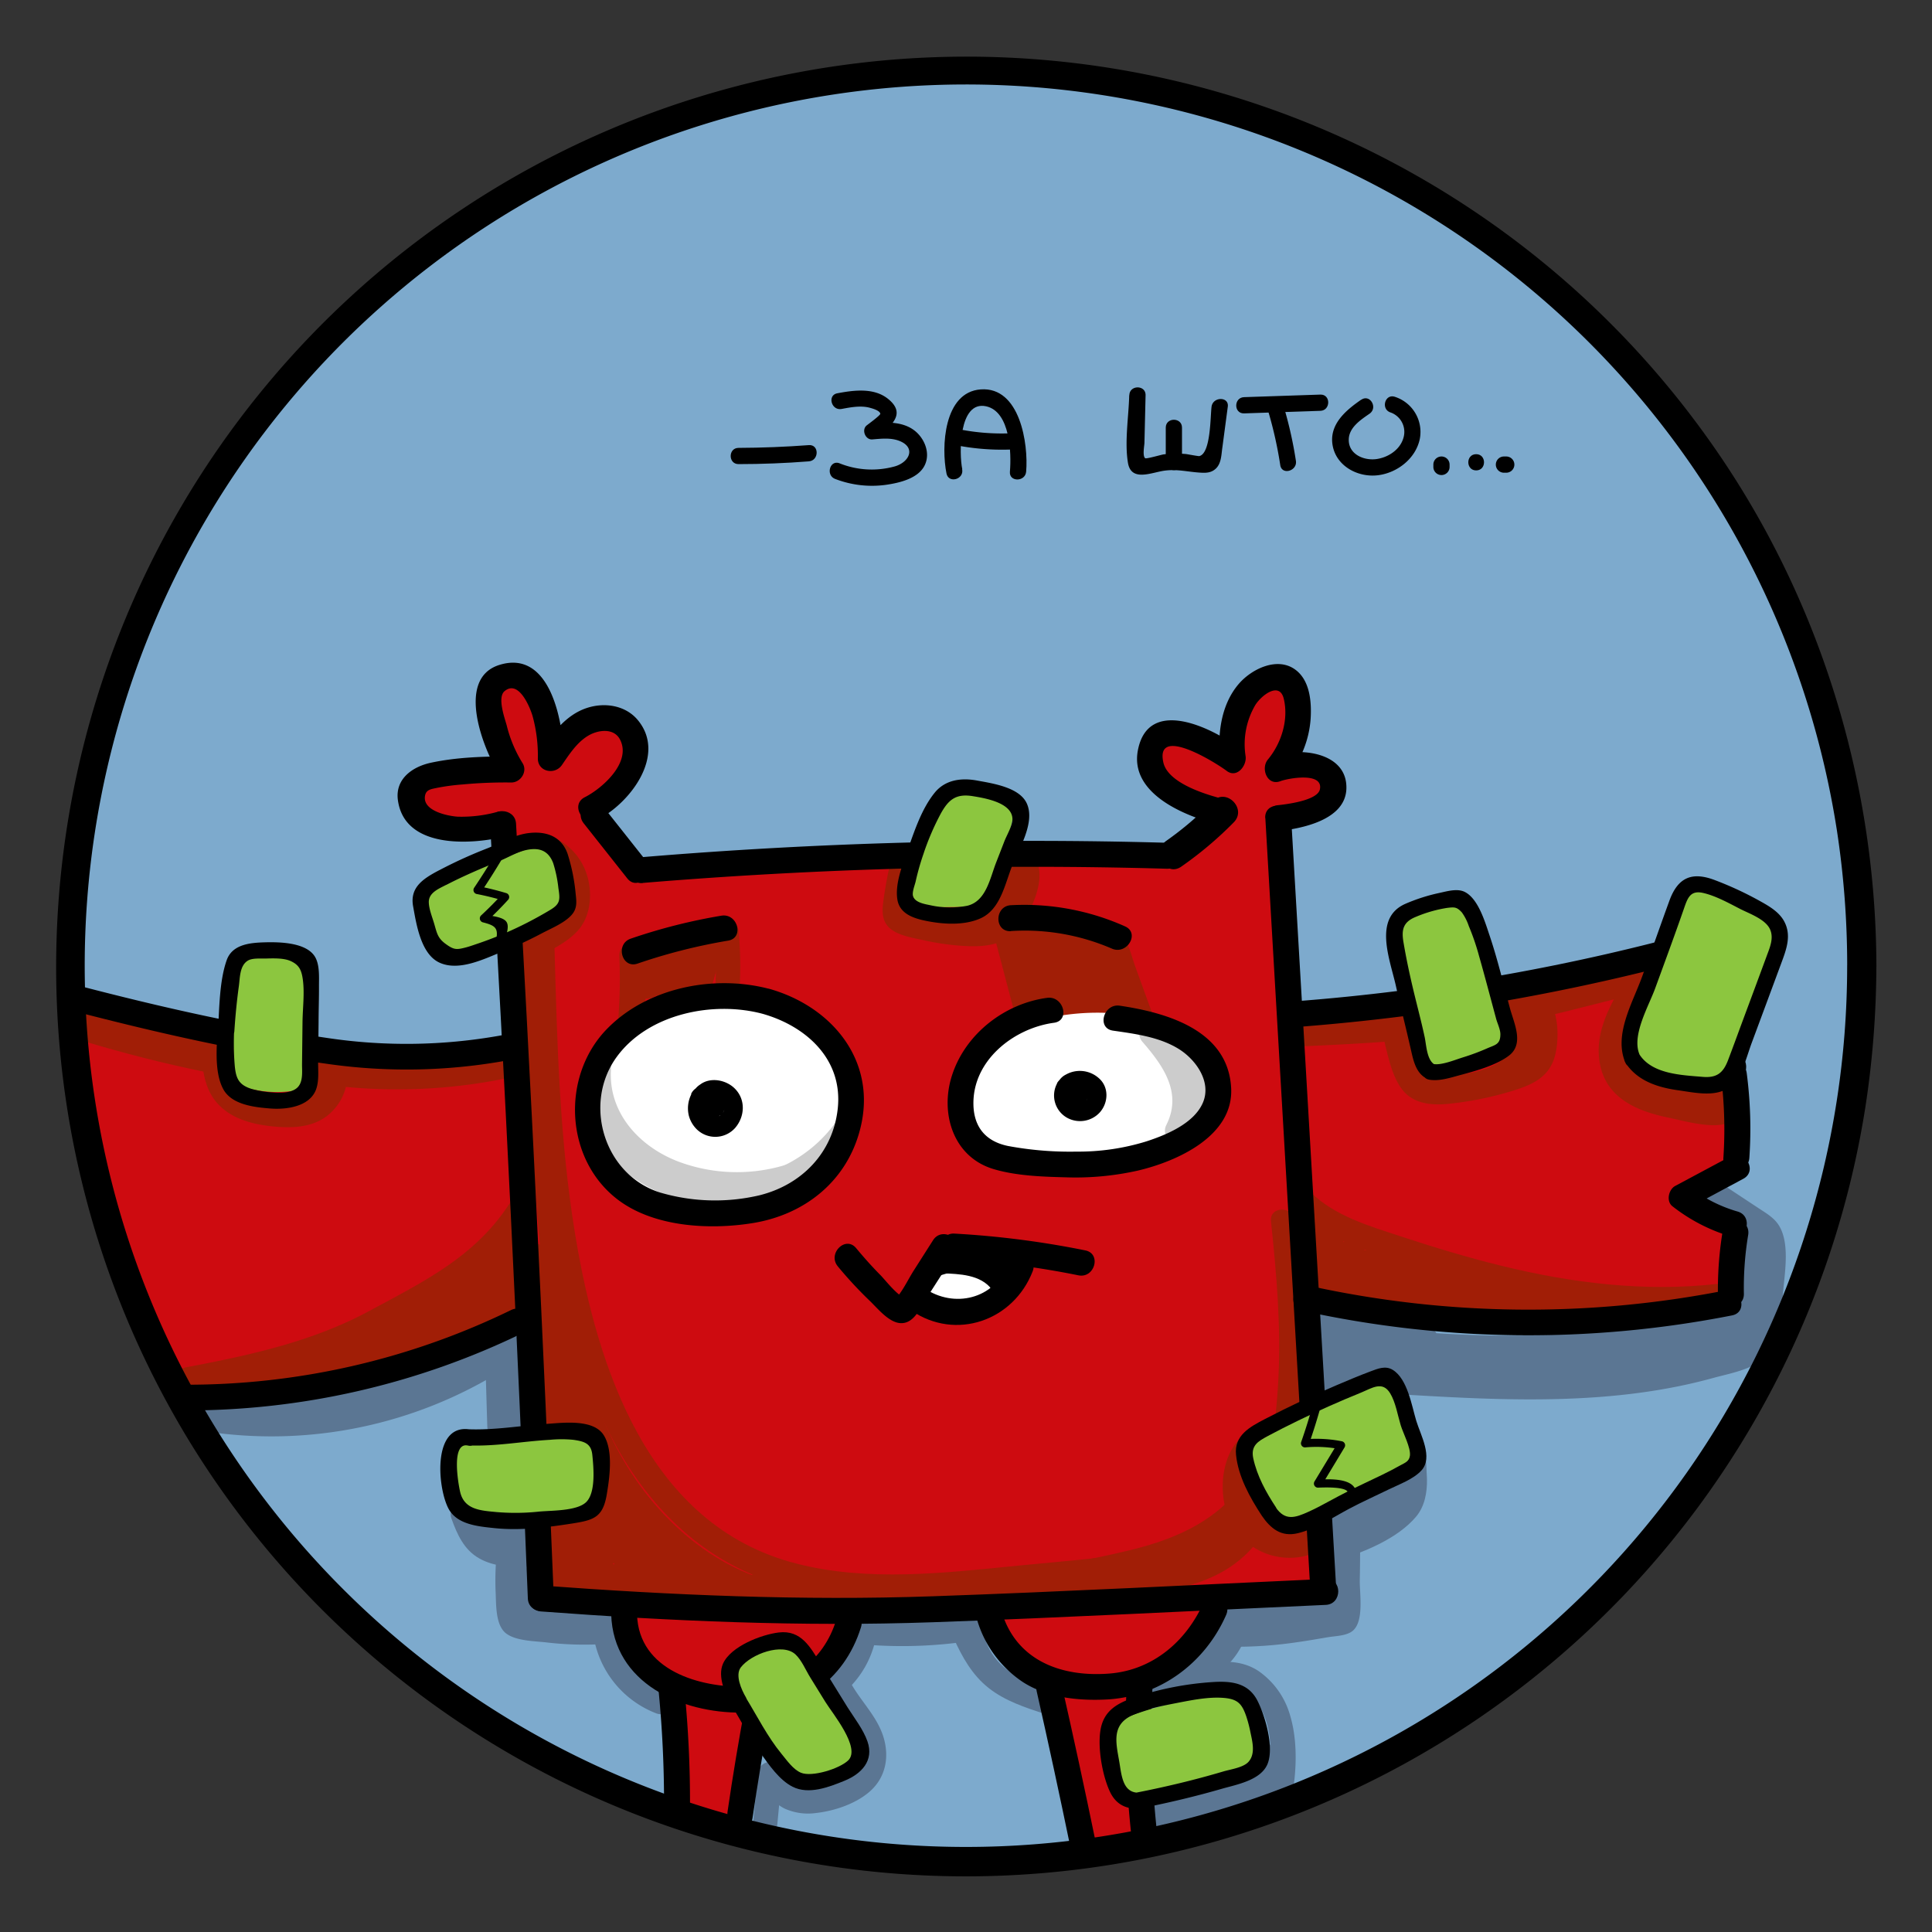 <?xml version="1.0" encoding="UTF-8"?> <svg xmlns="http://www.w3.org/2000/svg" viewBox="0 0 595.28 595.28"><rect x="0" y="0" width="595.28" height="595.28" fill="#333333" stroke="none"/><defs><style>.cls-1{fill:#7daacd;}.cls-2{fill:#ce0b10;}.cls-3{fill:#fff;stroke:#fff;stroke-miterlimit:10;stroke-width:1.22px;}.cls-4{fill:#a11e06;}.cls-5{fill:#ccc;}.cls-6{fill:#5b7693;}.cls-7{fill:#8cc63f;}</style></defs><title>совы н9</title><g id="Слой_3" data-name="Слой 3"><path class="cls-1" d="M275.43,22.68C113.1,36-6.28,196.94,26.64,354.88c28.47,136.63,163.66,236.17,308.67,216S587,417.48,572.7,270.76C557.91,119.42,419.93,10.86,275.43,22.68Z"></path></g><g id="Слой_5" data-name="Слой 5"><path class="cls-2" d="M534.49,359.24q0-15.48,0-31l-19.5-7,16.59-8.15q-2.33-11.36-4.66-22.71c-20.33,5.35-42.8,10.3-67.23,14.26-22.05,3.58-42.8,5.88-62,7.28q-1.6-29-3.2-57.92c8-1.87,13.09-7.19,12.8-11.94a8.11,8.11,0,0,0-4.07-6.4,8.83,8.83,0,0,0-9.32.87c6.72-12.17,7.17-23.17,2.33-27.07a7.89,7.89,0,0,0-6.4-1.45c-6.2,1.33-10.92,11.06-10.48,24.45-4.78-2.31-8.94-4.14-12.23-5.53-4-1.68-5.62-2.27-7.56-1.75-3.39.92-5.86,4.77-6.12,7.57-.54,6,8.66,13.09,23,17.46l-15.72,12.52-164.16,4.37L183.74,249.4c8.24-3.47,13.06-10.72,12.22-17.46,0-.39-1-7.11-6.4-9.61s-13.4.21-18.05,7.57a32.75,32.75,0,0,1-5.82-9.61c-2.36-6.1-1.48-9.55-4.07-11.06-3-1.75-8.68.32-10.77,4.08-.46.81-1.39,2.88.58,10.48a66.3,66.3,0,0,0,5.24,13.68c-6.44-.1-11.8.08-15.72.29-9,.47-11.22,1.11-12.51,2.91-2.33,3.24-.22,8.42.58,10.19a30.65,30.65,0,0,0,7.86,3.78,32.14,32.14,0,0,0,18.62,0q1.94,33.62,3.86,67.24a295.54,295.54,0,0,1-59.81,1.74A296.71,296.71,0,0,1,20.94,307a16.87,16.87,0,0,1,.64,6,13.45,13.45,0,0,1-1.65,5.44,13.45,13.45,0,0,1,4.95,9.41,132.18,132.18,0,0,1-.26,22A18.65,18.65,0,0,1,28.5,360.4a17.91,17.91,0,0,1,3.74,7.77c-.42-2.06.75,2.18.84,2.39.41,1,.89,2,1.34,3a61.82,61.82,0,0,1,3.22,7.93c1.72,5.69,2.93,11.38,4.42,16.42.82,2.76,1.66,5.52,2.7,8.21.42,1.08.87,2.14,1.33,3.2,0,0,1.63,3.61,1.14,2.67,1.83,3.51,6.14,9.23,8.13,14.2a16.68,16.68,0,0,1,1.12,4.57c7,0,14.4-.32,22.11-1a246.29,246.29,0,0,0,83.61-23.14q2.94,43.23,5.89,86.45l22.71,1.53a38.74,38.74,0,0,0,14.84,27.28,331.38,331.38,0,0,1,2.37,37q10.08,1.39,20.13,3c1.79-13,3.94-25.22,6.32-36.7a31.45,31.45,0,0,0,15.5-6.77,32.31,32.31,0,0,0,11.13-20.3l44.32-.87a24.11,24.11,0,0,0,17.9,21.17,262,262,0,0,0,6.11,47.37c.52,2.33,1.07,4.59,1.63,6.82,7.56-3.94,16-5.24,24.51-4.94L349.94,519l14.63-8.95,10.26-16.38,33-3.05q-2.61-44.86-5.24-89.73a297.32,297.32,0,0,0,130.18.44q.74-12.22,1.46-24.45l-15.14-8.15Z"></path><path class="cls-3" d="M261.75,341.09c-5.47-19.44-22.05-32.77-40.17-33.18-17.18-.4-37.85,10.75-39.88,29.1-2.07,18.76,16.44,35,34.35,37.26C235.39,376.73,255.51,363.11,261.75,341.09Z"></path><path class="cls-3" d="M300.17,351.57c-5-6.15-4.45-13.86-4.37-14.85.76-9,7.32-14.66,9.9-16.88,14.87-12.82,38.18-9.48,52.39-2.91,6.17,2.85,15.22,7,16.88,15.43,1.81,9.12-6.31,17.2-8.15,18.92-8.36,7.82-19,7.84-34.93,7.86C316.72,359.15,306.34,359.17,300.17,351.57Z"></path><path class="cls-3" d="M281.25,398.14l9-12.52,23.29,1.75a18.44,18.44,0,0,1-32.31,10.77Z"></path><path d="M288.66,393.36c6.8-2.5,13.52-3.05,17.07,4.46a3.08,3.08,0,0,0,4.81.62c1.4-1.69,3.44-4,3.33-6.38-.13-2.68-3.19-4.66-4.9-6.33-2.83-2.75-7.16,1.58-4.33,4.33a27.37,27.37,0,0,1,3.52,3.54l-.31-2.36a6.37,6.37,0,0,1-1.64,2.87l4.81.61c-4.71-9.93-14.62-10.71-24-7.27-3.67,1.35-2.08,7.27,1.63,5.91Z"></path><path d="M290.4,392.12c3.18-.07,9.32-1.4,11.59,1.3,2.54,3,6.86-1.34,4.33-4.33-3.79-4.5-10.73-3.21-15.92-3.1-3.94.08-3.95,6.21,0,6.13Z"></path><path d="M290.32,392.32c5.28.21,11.8.36,15.31,5,2.35,3.1,7.67.05,5.29-3.1-5.05-6.67-12.72-7.72-20.6-8-3.95-.16-3.94,6,0,6.12Z"></path></g><g id="Слой_8" data-name="Слой 8"><path class="cls-4" d="M25.05,320.57q19.14,5.83,38.76,9.84c6.29,1.29,9-8.35,2.66-9.64q-19.61-4-38.77-9.84c-6.17-1.88-8.8,7.77-2.65,9.64Z"></path><path class="cls-4" d="M62.05,322.6c.18,6.15.69,12.76,5.08,17.52,4.2,4.56,10.38,6.22,16.33,6.88s12.59.61,17.53-3.35a16.35,16.35,0,0,0,5.94-14.87c-.63-4.71-8.14-4.78-7.5,0,1.37,10.25-8.27,11.76-16.2,10.68-3.64-.49-7.64-1.43-10.3-4.14C69.66,332,69.68,327,69.55,322.6c-.14-4.82-7.64-4.84-7.5,0Z"></path><path class="cls-4" d="M102.16,339a22.46,22.46,0,0,0,1-11.23c-.28-2-2.85-3.1-4.62-2.62-2.16.6-2.9,2.6-2.62,4.62a14.66,14.66,0,0,1-1,7.23c-.72,1.9.79,4.11,2.62,4.62a3.84,3.84,0,0,0,4.61-2.62Z"></path><path class="cls-4" d="M99.3,334.05a167.26,167.26,0,0,0,56.45-1.76c4.73-1,2.72-8.19-2-7.23a156.73,156.73,0,0,1-52.47,1.76c-4.72-.65-6.76,6.58-2,7.23Z"></path><path class="cls-4" d="M156.83,371.06c-10.55,16.29-26.73,24.05-43.29,33-17.39,9.35-36.91,13.59-56.22,17.23-4.74.89-2.73,8.12,2,7.23,10.75-2,21.41-4.62,32-7.41,9.91-2.6,18.73-6.64,27.72-11.48,8.8-4.74,18.1-9,26.11-15.07a76.28,76.28,0,0,0,18.19-19.68c2.63-4.06-3.86-7.82-6.48-3.78Z"></path><path class="cls-4" d="M72.07,428.3c20.72-2.33,41.27-4.38,61.33-10.38,4.76-1.42,9.49-3,14.19-4.58,3.34-1.13,8.4-1.95,11-4.67,2.8-3,1.83-7.67,1.53-11.36a147,147,0,0,0-2.28-16.17c-.76-3.86-6.16-3.26-7.24,0-2.94,8.95-12.24,14.91-20,19.37a86.47,86.47,0,0,1-26.44,9.7c-3.38.67-3.38,5.2-.9,6.85,3.62,2.41,9.31.78,13.32.1A129.28,129.28,0,0,0,134,412.65c4.38-1.4,9.36-2.55,13.1-5.35,3.57-2.68,5-6.73,6.12-10.91L146.9,398c1.88,2.26-1.21,3.11-2.61,2.21-4.07-2.61-7.83,3.88-3.78,6.48,9.5,6.1,18.6-5.71,11.7-14-1.84-2.2-5.61-.9-6.27,1.66-.9,3.46-1.76,6.27-5.21,8s-7.75,2.72-11.49,3.87-7.29,2.14-11,2.94c-2.16.46-9.35,2.64-11.25,1.38l-.9,6.85a92.26,92.26,0,0,0,31.1-12.17c8.65-5.41,17.31-12.12,20.61-22.13h-7.24a127.51,127.51,0,0,1,2,14.17c.11,1.31.92,4.93.2,6.05s-4.14,1.71-5.42,2.15c-7.93,2.72-15.91,5.32-24,7.45-16.79,4.41-34.07,5.91-51.27,7.84-4.74.54-4.79,8.05,0,7.5Z"></path><path class="cls-4" d="M168.49,476.74c7.91-1,18.61-1,22.57-9.4,3.87-8.16-.88-18.76-6.15-25-3.11-3.7-8.39,1.63-5.3,5.31s7.48,12.17,4.39,17.1c-2.7,4.32-11.09,4-15.51,4.54-4.72.59-4.78,8.1,0,7.5Z"></path><path class="cls-4" d="M160.64,297.27c5.63-3,12.9-5.64,17.3-10.42,3.93-4.27,4.59-10.84,3.19-16.29C178.27,259.37,166,253.07,155.69,259c-4.19,2.39-.42,8.87,3.79,6.48,7.55-4.29,14.8,2.73,14.82,10.41,0,8.24-11.32,11.65-17.45,15-4.25,2.29-.47,8.77,3.79,6.48Z"></path><path class="cls-4" d="M275,263.08a128.78,128.78,0,0,0-2.88,15c-.32,2.63-.36,5.3,1.52,7.4,2.48,2.76,7.66,3.47,11.05,4.24a76.66,76.66,0,0,0,13.07,1.78c7.52.37,13.81-1,17.83-7.89,3-5.14,7.16-14.43,2.85-19.69a3.75,3.75,0,0,0-3.65-1c-10.4,2.12-6.4,22-19.59,19.46-4.71-.91-6.73,6.32-2,7.23,5.22,1,10.5.05,14.51-3.65a20,20,0,0,0,4.59-6.81c.85-1.91,2.31-8.56,4.47-9l-3.65-1c.13.15-1.79,5.55-2,6.13-.81,2.27-1.89,5.08-3.68,6.81-3.39,3.26-10.17,2-14.37,1.46a66,66,0,0,1-8.23-1.57c-.74-.19-5.18-1-5.48-1.65-.69-1.53.89-6.2,1.21-7.86.48-2.49,1.05-5,1.65-7.44,1.15-4.68-6.08-6.68-7.23-2Z"></path><path class="cls-4" d="M401.88,322.36c18-.82,36.05-1.69,53.81-4.86,18.13-3.23,36-8.3,53.88-12.66,4.69-1.14,2.71-8.38-2-7.23-17.27,4.21-34.51,9-52,12.31-17.7,3.34-35.75,4.12-53.71,4.94-4.8.22-4.83,7.72,0,7.5Z"></path><path class="cls-4" d="M425.53,316.91c1.71,5.86,2.66,13.63,6.37,18.61,3.4,4.55,9,5.12,14.25,4.6A101.87,101.87,0,0,0,466.37,336c5.69-1.78,10.67-4,12.57-10.11,1.48-4.82,1.47-13.27-1.65-17.54-2.55-3.49-7.9-4.39-10.72-.72-3.91,5.11,2.6,12.55-2,17.41s-13.24,6.43-19.69,6c-4.82-.29-4.81,7.21,0,7.5a35,35,0,0,0,23-6.64c2.85-2.12,4.81-4.23,5.46-7.78a25.82,25.82,0,0,0,.18-6.63c0-.4-.69-7.29-1.88-3.37.25,1.5.43,3,.53,4.52a15.16,15.16,0,0,1-.24,4.46c-.9,3.47-3.63,4.33-6.67,5.35A95.85,95.85,0,0,1,450.72,332c-4.84.8-11.52,2.62-13.84-3-1.82-4.43-2.77-9.43-4.11-14s-8.59-2.66-7.24,2Z"></path><path class="cls-4" d="M503.55,296.79c-5.19,9.66-12.79,19.41-10.57,31.08,2,10.52,11.45,14.49,20.91,16.45,5.27,1.1,12.31,3.21,17.69,2,4-.87,6.27-4.68,3.62-8.28-3-4.13-11.15-2.61-15.6-3.52-5.21-1.06-15.05-3.13-17.18-8.81-1.68-4.47-8.93-2.54-7.23,2,2.28,6.06,7.31,8.93,13.11,11.23a55.87,55.87,0,0,0,11,3.15c2.14.37,9.41-.05,10.56,1.25l-1.1-2.65,0,1.21,1.86-3.24c-1.53,1.11-6.8-.1-8.54-.39-2.54-.42-5.07-.93-7.59-1.48-4.56-1-10-2.29-12.7-6.5-6.12-9.58,3.89-21.63,8.23-29.72,2.28-4.26-4.19-8.05-6.47-3.79Z"></path><path class="cls-4" d="M382.27,443.55c-5.31,7.17-4.55,19.71.61,26.76,5.77,7.87,15.75,9.44,24.3,5.5,4.38-2,.57-8.49-3.79-6.48-13.32,6.15-22-12.1-14.65-22,2.88-3.88-3.63-7.62-6.47-3.78Z"></path><path class="cls-4" d="M383,442.41c-7.3,6.07-7.87,19.28-3.51,27.19a20.53,20.53,0,0,0,25.45,8.93c4.46-1.73,2.52-9-2-7.24-6.42,2.48-13.53.85-17-5.48-2.8-5.14-2.37-14.18,2.33-18.1,3.71-3.09-1.62-8.37-5.3-5.3Z"></path><path class="cls-4" d="M398.67,372.82c7.1,6.82,16.09,10.33,25.27,13.46,11.46,3.91,23,7.53,34.78,10.49,23,5.81,46.84,9,70.56,6.31,4.74-.53,4.79-8,0-7.5-22.46,2.53-44.86-.21-66.71-5.58-10.54-2.59-20.92-5.73-31.22-9.13-9.65-3.19-19.88-6.15-27.38-13.36-3.48-3.34-8.79,1.95-5.3,5.31Z"></path><path class="cls-4" d="M403.82,379.05a140.65,140.65,0,0,0-1.9,14.61c-.29,3.72,5.3,5.08,7,1.89l4.91-9.29-7-1.89a61.16,61.16,0,0,1-1.28,8.39c-.65,2.9,2.66,6.27,5.5,4.23a29.71,29.71,0,0,0,8.88-9.75l-6.85-2.89-2,8.39A3.8,3.8,0,0,0,416.6,397a29.08,29.08,0,0,0,7.48-5.45L418.19,387l-2.84,6c-1.55,3.31,1.67,7,5.13,5.14a25.66,25.66,0,0,0,8.27-7.31l-6.48-3.79-3.13,6.84c-1.53,3.34,1.64,7,5.13,5.13a29.15,29.15,0,0,0,8.41-6.64l-5.89-4.54a11.89,11.89,0,0,0-1.15,9.36c.58,2.14,3.53,3.7,5.51,2.24l6-4.43-5.64-3.24.1,3.7c.08,3.08,3.07,4.36,5.64,3.24,2.1-.91,4.13-1.9,6.14-3l-5.51-2.24c.89,5.95,7.94,8.73,12.86,5.58l-5.13-1.35c3.35,4.91,9.88,5,15.29,5.9,7.05,1.19,14.14,2.09,21.25,2.79v-7.5c-12.35,1.08-25.39-1.05-37.69-2.2-13-1.21-26-2.83-38.84-5.29-4.72-.9-6.74,6.32-2,7.23,12.88,2.47,25.89,4.13,38.93,5.38s26.64,3.52,39.6,2.38a3.75,3.75,0,0,0,0-7.5c-5.48-.54-10.94-1.2-16.38-2.05q-3.84-.6-7.66-1.31c-1.37-.25-5.12-.28-6-1.61A3.81,3.81,0,0,0,447,392.6c-1.19.62-1.81.25-1.84-1.09-.38-2.51-3.61-3.27-5.51-2.25s-4.05,2.07-6.14,3l5.64,3.23-.1-3.7c-.07-2.59-3.23-5-5.64-3.24l-6,4.44,5.5,2.24a3.58,3.58,0,0,1,.39-3.59c2-3.6-3-7.86-5.89-4.54a23.69,23.69,0,0,1-6.88,5.47l5.13,5.13,3.13-6.84c2-4.45-3.56-7.61-6.48-3.79a16.8,16.8,0,0,1-5.57,4.62l5.13,5.13,2.84-6c1.74-3.69-2.71-7.72-5.89-4.55a22.35,22.35,0,0,1-6,4.28l5.51,4.23,2-8.38c1-4-4.71-6.7-6.86-2.89a20.74,20.74,0,0,1-6.18,7.05l5.51,4.24a74.27,74.27,0,0,0,1.55-10.38c.3-3.73-5.3-5.08-7-1.89l-4.91,9.28,7,1.9A121.65,121.65,0,0,1,411.06,381c.86-4.72-6.37-6.74-7.24-2Z"></path><path class="cls-4" d="M485,406.5l8.08.51a3.78,3.78,0,0,0,3.75-3.75,3.82,3.82,0,0,0-3.75-3.75L485,399a3.75,3.75,0,0,0,0,7.5Z"></path><path class="cls-4" d="M190.82,294.52a157.28,157.28,0,0,1-.25,18.55c-.34,4.81,7.16,4.79,7.5,0a157.28,157.28,0,0,0,.25-18.55c-.21-4.8-7.72-4.83-7.5,0Z"></path><path class="cls-4" d="M220.09,286.9a117.5,117.5,0,0,1,.29,17.6c-.29,4.82,7.21,4.81,7.5,0a117.5,117.5,0,0,0-.29-17.6c-.43-4.77-7.93-4.82-7.5,0Z"></path><path class="cls-4" d="M215.6,289.69l-3.44,12h7.23c-.76-3.18-1.43-6.38-2-9.6s-5.5-3.71-6.86-.9A37.6,37.6,0,0,0,207,303.3l7.36-1-2.24-7.6a3.79,3.79,0,0,0-6.85-.9,24.87,24.87,0,0,0-3.53,11.12l7.36-1-3.7-9.44a3.8,3.8,0,0,0-7.24,0,29.89,29.89,0,0,0-2,9.43l7-1.89a6.48,6.48,0,0,1-1-3.73,3.87,3.87,0,0,0-2.75-3.61c-6.54-2.21-7.08,7.68-7.86,11.57-.95,4.7,5.8,6.65,7.23,2l.4-1.32c1.42-4.62-5.82-6.6-7.23-2l-.4,1.32,7.23,2c.28-1.4.49-6.52,1.66-7.51l-3.65,1,.63.21-2.76-3.62a17,17,0,0,0,2,7.51c1.82,3.51,6.78,1.59,7-1.89a22.85,22.85,0,0,1,1.75-7.43h-7.24l3.71,9.43a3.77,3.77,0,0,0,7.37-1,16.25,16.25,0,0,1,2.51-7.33l-6.86-.9,2.24,7.61c1.27,4.32,6.87,3,7.37-1A26.12,26.12,0,0,1,217,295l-6.86-.9c.57,3.23,1.23,6.42,2,9.61.88,3.67,6.23,3.46,7.23,0l3.44-12c1.34-4.65-5.89-6.63-7.23-2Z"></path><path class="cls-4" d="M305.75,286.09l6.6,25.07c1.23,4.67,8.47,2.69,7.23-2L313,284.09c-1.22-4.66-8.46-2.68-7.23,2Z"></path><path class="cls-4" d="M319.14,314.58a71.87,71.87,0,0,1,26.64-2.14c4.79.49,4.76-7,0-7.5a77.69,77.69,0,0,0-28.63,2.41c-4.65,1.27-2.68,8.51,2,7.23Z"></path><path class="cls-4" d="M340.47,293.81c.53.28,1.07,3.19,1.36,4l2.05,5.64,3.79,10.48c1.64,4.5,8.89,2.56,7.24-2l-5.26-14.51c-1.24-3.42-2-8.23-5.39-10.1-4.24-2.31-8,4.16-3.79,6.48Z"></path><path class="cls-4" d="M313.53,284.94a42,42,0,0,1-2.23,6l6.48,3.78a12.94,12.94,0,0,1,2.64-3.93l-6.27-3.65a45.71,45.71,0,0,1-1.95,7.72c-1.28,3.72,3.7,6.05,6.27,3.65,2.29-2.14,4.47-4.35,6.56-6.68l-5.89-4.55c-1.61,3.48-6.58,10-3.69,13.82,1.12,1.47,3.35,2.66,5.13,1.34a34.64,34.64,0,0,0,6.86-6.5l-5.31-5.3a36.91,36.91,0,0,0-6.31,11.81c-1.13,3.57,3.72,6.32,6.27,3.64L332.7,295l-5.89-4.55-9.3,13.7c-2.42,3.56,2.94,7.53,5.89,4.54a65.25,65.25,0,0,1,10.85-8.9l-5.13-5.13-3.64,7.41a3.77,3.77,0,0,0,5.89,4.55l8.33-6.83-5.89-4.54c-1.88,3.44-5.91,8.63-2.38,12.34,3,3.17,7.89.57,11.34-.49,1.78-.54,3.39-2.68,2.62-4.61-2.13-5.35-4.67-13-10.4-15.59-3.07-1.36-5.31-.24-8.4-.29-3.67,0-6.08-2.06-9.85-.9-4.6,1.41-2.64,8.65,2,7.23,2-.6,4.45,1,6.44,1.15,1.61.12,3.2-.54,4.77-.42,4.77.38,6.65,6.87,8.22,10.81l2.62-4.61-3.6,1.1c-.33.1-2.66.61-1.81.73l2.24,1.73a50.92,50.92,0,0,0,2.68-4.4c2.13-3.9-2.68-7.17-5.89-4.54l-8.34,6.82,5.89,4.55,3.65-7.41c1.54-3.13-1.76-7.33-5.13-5.13a73.4,73.4,0,0,0-12.37,10.07l5.89,4.54,9.29-13.69c2.41-3.54-3-7.6-5.89-4.55l-10.61,11.12,6.27,3.65a26.45,26.45,0,0,1,4.39-8.5c2.93-3.75-2.31-9.1-5.31-5.3a27.51,27.51,0,0,1-5.34,5.33l5.13,1.34-.44-.59.38,2.89c.59-2.89,2.52-5.87,3.76-8.54,1.67-3.6-2.84-7.95-5.89-4.55-2.1,2.33-4.27,4.55-6.56,6.69l6.27,3.65a45.79,45.79,0,0,0,1.94-7.73c.56-3.46-3.43-6.55-6.26-3.65a19,19,0,0,0-3.82,5.46c-2,4.34,4.44,8.16,6.48,3.78a56.76,56.76,0,0,0,3-7.78c1.37-4.64-5.87-6.62-7.24-2Z"></path><path class="cls-5" d="M179.31,334.9c.26,19.83,18.3,33.8,36.81,36A51.86,51.86,0,0,0,264,349.52c2.79-3.95-3.71-7.7-6.48-3.79-8.67,12.25-23.8,18.84-38.66,17.91-15.35-1-31.8-12.11-32-28.74-.07-4.82-7.57-4.83-7.5,0Z"></path><path class="cls-5" d="M180.8,329.23c-1.17,16,9.95,29,24,35,15,6.38,31.79,5.55,46.59-.88,4.41-1.92.6-8.39-3.79-6.48a51.4,51.4,0,0,1-38.48,1.07c-12.11-4.59-21.85-15.11-20.85-28.67.36-4.82-7.14-4.8-7.5,0Z"></path><path class="cls-5" d="M352,321c6.39,7.35,12.33,15.68,7.39,25.58a3.77,3.77,0,0,0,5.89,4.55c8.94-7.82,12.15-21.55,2.79-30.44-3.5-3.33-8.81,2-5.31,5.3,6.51,6.18,3.07,14.72-2.78,19.84l5.89,4.54c6.61-13.26.26-24.51-8.56-34.68-3.17-3.65-8.46,1.67-5.31,5.31Z"></path><path class="cls-6" d="M152.24,414.29a177.77,177.77,0,0,0,3.27,26.62c1,4.73,8.18,2.73,7.24-2a164.39,164.39,0,0,1-3-24.63c-.22-4.81-7.72-4.83-7.5,0Z"></path><path class="cls-6" d="M150.25,418.59q1.27,9.71,1.93,19.47c.32,4.79,7.82,4.83,7.5,0q-.66-9.76-1.93-19.47c-.62-4.71-8.13-4.78-7.5,0Z"></path><path class="cls-6" d="M149.46,416.66l.68,22.81c.14,4.81,7.64,4.83,7.5,0L157,416.66c-.14-4.81-7.64-4.83-7.5,0Z"></path><path class="cls-6" d="M143.41,471.84a10.31,10.31,0,0,0,7,7.81c4.38,1.58,9,.21,13.19-1.32a3.77,3.77,0,0,0-1-7.37l-11.73-1.17c-4.8-.48-4.77,7,0,7.5l11.73,1.17-1-7.36c-3.06,1.12-10.15,3.92-11-1.26-.76-4.75-8-2.73-7.23,2Z"></path><path class="cls-6" d="M61.9,440.8A134.57,134.57,0,0,0,156.73,421c4-2.62.28-9.12-3.78-6.48a126.79,126.79,0,0,1-89.06,19c-4.72-.77-6.75,6.46-2,7.23Z"></path><path class="cls-6" d="M66.82,439.19a206.71,206.71,0,0,0,93.25-20.65l-5.51-2.24a61.23,61.23,0,0,1,.17,17.83c-.65,4.72,6.57,6.76,7.23,2a73.81,73.81,0,0,0-.16-21.81c-.41-2.59-3.58-3.18-5.51-2.25a198.21,198.21,0,0,1-89.47,19.63c-4.83-.07-4.83,7.43,0,7.5Z"></path><path class="cls-6" d="M139.1,467.9c1.77,4.88,3.86,9.63,8.6,12.29s10.2,2.7,15.41,2.55c4.81-.14,4.83-7.64,0-7.5-3.47.1-7.2.3-10.49-1-3.67-1.45-5-4.86-6.29-8.33-1.63-4.5-8.88-2.56-7.23,2Z"></path><path class="cls-6" d="M153.6,474.15a86.09,86.09,0,0,0-.89,16.36c.19,3.76-.11,10.22,3.22,12.77,3.08,2.36,8.85,2.35,12.56,2.79a99.24,99.24,0,0,0,18.48.43c4.8-.31,4.83-7.81,0-7.5a101.91,101.91,0,0,1-13.87,0c-3.74-.27-10.19-.07-13.39-2.22l1.73,2.25c-2.46-6.77-1.58-15.91-.6-22.91.66-4.72-6.57-6.76-7.24-2Z"></path><path class="cls-6" d="M154.67,482.72c1.1,5.92.88,16.59,7.64,19.32,2.77,1.12,5.36.46,8.19,0a29.77,29.77,0,0,1,15.1,1.58c4.55,1.64,6.51-5.6,2-7.23a35.58,35.58,0,0,0-17.38-1.86c-3.28.47-5.47,1-6.25-2.71s-1.38-7.41-2.07-11.11c-.88-4.74-8.11-2.73-7.23,2Z"></path><path class="cls-6" d="M182.5,499.83a30.76,30.76,0,0,0,19.62,28.05c4.48,1.8,6.42-5.45,2-7.24A23,23,0,0,1,190,499.83c-.1-4.82-7.61-4.84-7.5,0Z"></path><path class="cls-6" d="M233.5,546.39,232,562.11c-.46,4.8,7,4.77,7.5,0L241,546.39c.45-4.81-7.05-4.78-7.5,0Z"></path><path class="cls-6" d="M233.68,551.26c3,1.65,5,4.48,8.09,6a17.58,17.58,0,0,0,9.69,1.35c5.72-.63,12.53-2.92,16.84-6.9,4.67-4.3,5.73-10.52,3.92-16.46-2.3-7.51-8.78-12.57-11.56-19.8-1.71-4.46-9-2.52-7.23,2s4.35,8.12,7.14,12c3,4.2,7.59,11,3.46,15.93-2.88,3.46-8.76,5.18-13.07,5.72-6.33.8-8.6-3.59-13.49-6.32-4.22-2.35-8,4.12-3.79,6.48Z"></path><path class="cls-6" d="M258.25,522.94a30,30,0,0,0,12-20.73c.6-4.77-6.9-4.73-7.5,0a21.56,21.56,0,0,1-8.26,14.25c-3.79,2.88-.06,9.4,3.79,6.48Z"></path><path class="cls-6" d="M266.89,506.75a140.29,140.29,0,0,0,34.31-1.5c4.75-.79,2.74-8-2-7.23a132.48,132.48,0,0,1-32.32,1.23c-4.81-.4-4.79,7.1,0,7.5Z"></path><path class="cls-6" d="M295.23,501.27a26.63,26.63,0,0,0,20.6,23.78c4.7,1,6.71-6.21,2-7.23a19.06,19.06,0,0,1-15.09-16.55c-.45-4.77-8-4.81-7.5,0Z"></path><path class="cls-6" d="M293.8,504.66c2.61,5.82,5.73,11.43,10.82,15.44s11.24,6,17.31,8c4.61,1.47,6.58-5.77,2-7.24-5.13-1.63-10.47-3.26-14.73-6.68s-6.73-8.39-8.92-13.3c-2-4.4-8.44-.59-6.48,3.79Z"></path><path class="cls-6" d="M357.17,524.17c13.61-3.57,27.81-11.8,27.93-27.61,0-3.32-4.08-4.84-6.4-2.65-2.8,2.65-4,6.31-6.41,9.3a64.55,64.55,0,0,1-9.08,8.72c-3.69,3.12,1.64,8.4,5.3,5.3a73.15,73.15,0,0,0,8.88-8.45c2.48-2.94,3.86-7,6.61-9.56l-6.4-2.66c-.09,12.26-12.26,17.71-22.43,20.38-4.66,1.23-2.68,8.46,2,7.23Z"></path><path class="cls-6" d="M367.09,520c6.63-.17,13.45-2.31,18.72,3,5,5,5.8,12.37,5.7,19.13-.05,3,.65,6.72-2,8.3s-6.88,2-9.75,2.8c-6.37,1.82-15.48,5.93-22.18,4.42l2.24,1.72c1,1.85,3.27.72,5.37.45s4.32-.61,6.47-1a81.19,81.19,0,0,0,14.17-4c6.38-2.51,12.22-7.21,10.16-14.79-1.26-4.65-8.5-2.67-7.23,2C390.57,548.42,371,551.3,367,552c-4.67.75-12.72.36-14.42,6.24-4,13.91,28.15,2.49,32.78,1.16,5.58-1.6,12.24-2.16,13.2-8.93,1-7,1-15.09-1.06-21.93a24.9,24.9,0,0,0-9.82-13.73c-6.48-4.2-13.34-2.5-20.56-2.31-4.82.13-4.84,7.63,0,7.5Z"></path><path class="cls-6" d="M380,502.55a61.88,61.88,0,0,0,19,1c4.38-.41,12.16-.18,15.77-2.85s2.19-8.9,2-12.71c-.27-7.16-.79-14.3-1.51-21.42-.48-4.76-8-4.81-7.5,0,.52,5.18.95,10.37,1.24,15.57q.17,2.91.27,5.85c.07,1.84,1,6.15.21,7.8,1.42-1.5,1.07-1.83-1.05-1-1.26.2-2.52.4-3.79.58-2.2.32-4.41.6-6.63.78a54.49,54.49,0,0,1-16-.79c-4.71-1-6.72,6.22-2,7.23Z"></path><path class="cls-6" d="M386.61,500.77a163.14,163.14,0,0,0,22-3.14c4.72-1,2.73-8.24-2-7.23a148.5,148.5,0,0,1-20,2.87c-4.79.35-4.83,7.85,0,7.5Z"></path><path class="cls-6" d="M379.51,507.39A128.55,128.55,0,0,0,399.59,506c3.17-.44,6.33-1,9.48-1.53,2.36-.41,5.81-.39,7.74-2,3.56-3,2.08-11.51,2.16-15.61.15-7.08.13-14.15,0-21.22-.08-4.83-7.58-4.84-7.5,0q.15,8.19.07,16.4c-.06,5,.86,11.67-.63,16.49l2.62-2.62c-4.75,1.85-10.89,2.16-15.94,2.86a117.77,117.77,0,0,1-18.09,1.14c-4.83-.08-4.83,7.42,0,7.5Z"></path><path class="cls-6" d="M411.81,474.06c9.27-.34,20.35-3.32,25.27-12,5.22-9.18,1-19.58-3.06-28.26-2-4.37-8.51-.57-6.48,3.79,2.83,6.05,6.55,13.78,3.19,20.37s-12.32,8.33-18.92,8.57c-4.81.18-4.83,7.68,0,7.5Z"></path><path class="cls-6" d="M418,470.6a40.14,40.14,0,0,0,15.9-9.5c3.47-3.37-1.84-8.67-5.31-5.3A31.77,31.77,0,0,1,416,463.37c-4.58,1.46-2.62,8.71,2,7.23Z"></path><path class="cls-6" d="M412.79,480.6c8-2.62,17.9-6.62,23.51-13.27,5.27-6.24,3.38-17.07,1-24.09-1.55-4.54-8.8-2.59-7.23,2,1.87,5.48,4,14.36-1,18.68s-11.93,7.38-18.27,9.45c-4.57,1.49-2.62,8.73,2,7.23Z"></path><path class="cls-6" d="M404.49,405.27l1.94,24.24c.38,4.78,7.88,4.82,7.5,0L412,405.27c-.38-4.78-7.88-4.82-7.5,0Z"></path><path class="cls-6" d="M409.68,407.65l1.47,18.53c.38,4.78,7.88,4.82,7.5,0l-1.47-18.53c-.38-4.78-7.88-4.82-7.5,0Z"></path><path class="cls-6" d="M408.57,411.69c8.62,3.86,17.71,5.21,27,6q16.2,1.44,32.48,1.26a338,338,0,0,0,62.72-6.68c4.73-.95,2.73-8.18-2-7.23A327.49,327.49,0,0,1,470,411.46q-14.34.24-28.67-.77c-9.78-.7-19.9-1.42-29-5.48-4.37-1.95-8.19,4.51-3.79,6.48Z"></path><path class="cls-6" d="M411.05,415.45a219.4,219.4,0,0,0,122.36-1.79A3.74,3.74,0,0,0,536,411c2.35-13.34,10.9-41.68-9.71-45.48-4.71-.87-6.74,6.36-2,7.24,7.33,1.35,8.55,9.13,8,15.42-.62,7-2.3,13.95-3.52,20.83l2.62-2.62A211.91,211.91,0,0,1,413,408.22c-4.66-1.28-6.65,5.95-2,7.23Z"></path><path class="cls-6" d="M526,372.13c3.05,1.84,6.4,3.51,9.27,5.61,3.92,2.88,3.11,6.59,2.8,11.09a102.87,102.87,0,0,1-1.41,11.35c-.32,1.75-.41,4-1.18,5.63-.95,2-2,1.93-4.21,2.32q-23.25,4.13-46.71,6.73c-4.75.53-4.8,8,0,7.5q15.64-1.75,31.23-4.11,7.78-1.19,15.54-2.54c3.84-.68,8.35-.81,10.37-4.71s2.34-9.29,3-13.55a113.17,113.17,0,0,0,1.17-14.36c0-4.07-.36-7.27-3.74-9.89-3.74-2.9-8.25-5.1-12.29-7.55s-7.91,4-3.79,6.48Z"></path><path class="cls-6" d="M416.42,410.15l-4.24-3.43L408.53,413c10.16,1.45,20.56,3.72,30.85,3.49,4.82-.1,4.84-7.6,0-7.5-9.63.21-19.35-1.86-28.85-3.22-3.2-.45-6.95,3.6-3.65,6.27l4.23,3.44c3.72,3,9.06-2.26,5.31-5.31Z"></path><path class="cls-6" d="M410.39,411.21l17.6.39c4.83.1,4.83-7.4,0-7.5l-17.6-.39c-4.83-.11-4.82,7.39,0,7.5Z"></path><path class="cls-6" d="M413.27,418c4,2.62,8.38,3.35,13,4,6.1.81,12.21,1.59,18.31,2.39,4.78.62,4.73-6.88,0-7.5l-14.65-1.92c-4.48-.58-9-.86-12.88-3.41-4.05-2.67-7.81,3.83-3.79,6.47Z"></path><path class="cls-6" d="M412.85,419.58c-1.61,3.81.95,7.24,5.16,6.45,3.81-.71,7.6-1.84,11.37-2.76,4.68-1.15,2.7-8.38-2-7.23-3.85.94-7.73,2.12-11.64,2.81h2l-.53-.1,2.24,1.72-.3-.44v3.78l.19-.44c.8-1.88.55-4-1.34-5.13-1.57-.94-4.35-.52-5.14,1.34Z"></path><path class="cls-6" d="M428.69,422.6a10.48,10.48,0,0,1,2.38,4.45,3.87,3.87,0,0,0,3.62,2.76c31,1.84,62.89,3.13,93.15-5.23,5.44-1.5,13.64-2.83,17.24-7.69,3.72-5,3.83-13.45,4.38-19.46s2.07-15.13-1.71-20.38c-1.5-2.08-3.84-3.42-5.94-4.81-3.67-2.43-7.35-4.84-11-7.27-4-2.66-7.8,3.83-3.78,6.48l8.66,5.71c2.6,1.72,5.78,3,6.58,6.22,1.5,6-.13,14.49-1.08,20.45-.37,2.29-.47,6.26-1.85,8.23-1.72,2.46-6.44,3.19-9.12,4a155.34,155.34,0,0,1-18.42,4.45c-25.39,4.58-51.47,3.3-77.08,1.78l3.61,2.75A18.77,18.77,0,0,0,434,417.3c-3.21-3.61-8.5,1.71-5.3,5.3Z"></path><path class="cls-6" d="M439.39,427.15a590.36,590.36,0,0,0,93.3-7.68c4.75-.77,2.73-8-2-7.23a578,578,0,0,1-91.3,7.41c-4.83,0-4.84,7.51,0,7.5Z"></path><path class="cls-4" d="M160.42,293.86l3.6,57.49c1.12,17.91,2.07,35.88,5.08,53.6,5.19,30.54,18.1,62,44.91,79.66,14.23,9.35,31.13,13.63,48,11.25,4.76-.67,2.74-7.9-2-7.23-30.18,4.25-56.46-16.83-69.84-42.16-15.08-28.54-16.6-61.6-18.57-93.14l-3.72-59.47c-.3-4.79-7.8-4.83-7.5,0Z"></path><path class="cls-4" d="M232.21,492.25c17.18,4.6,35.17,3.08,52.73,2.46,18.93-.68,37.86-1.44,56.75-2.76,14.57-1,30.62-2.24,41.87-12.71,11-10.26,14.61-26.77,16.55-41.07,2.78-20.58,1.13-41.33-1-61.89-.5-4.75-8-4.8-7.5,0,1.7,16.22,3.14,32.55,2.26,48.87-.79,14.66-2.86,32-11.63,44.32-9,12.58-25.39,13.91-39.53,14.91-17.56,1.25-35.16,2-52.76,2.65-18.4.67-37.71,2.81-55.72-2-4.67-1.25-6.66,6-2,7.23Z"></path><path class="cls-4" d="M162.16,387l2.05,54.75c.15,4.11,6.29,5.23,7.36,1a90.68,90.68,0,0,0,2.73-26.91l-7.36,1a215.31,215.31,0,0,0,6.49,26.6c1.44,4.59,8.44,2.71,7.24-2a17.33,17.33,0,0,1-.39-7.51h-7.23A201.68,201.68,0,0,0,194.91,475a3.76,3.76,0,0,0,6.48-3.79,98.21,98.21,0,0,0-9.8-16.09c-2.83-3.77-9.23-.29-6.48,3.78l17.14,25.41,5.89-4.54-20.19-19c-2.91-2.73-6.84.07-6.27,3.65a38.16,38.16,0,0,0,8.72,18.7l5.31-5.3-10.27-11.22c-2.14-2.33-6.6-.57-6.41,2.65a41.6,41.6,0,0,0,2.53,12.28l7.24-2a13.76,13.76,0,0,0-5.85-7.24c-1.87-1.17-5.14-.15-5.51,2.24l-.71,4.6,6.27-1.66-4.46-5.32c-2.34-2.78-6.06-.2-6.4,2.66a28.31,28.31,0,0,0,.3,8.32l6.86-2.89a19,19,0,0,0-4.47-5.68c-2.39-2.1-6.38-.74-6.4,2.65a80.46,80.46,0,0,1-.15,9.19l1.1-2.65-.4.51,3.65-1-.4-.07,2.24,1.72-.21-.36v3.79l.19-.26-5.13,1.34c5.87,3.23,11.79,1.24,18,.32a86.83,86.83,0,0,1,25.5.13c3.85.58,7-4.71,2.89-6.85a41,41,0,0,0-21.32-4.78c-3.41.17-5.5,5.3-1.89,7a258.48,258.48,0,0,0,26.39,10.66l1-7.36-35.68-2.12c-4.82-.29-4.81,7.21,0,7.5L219.89,496c4.41.26,4.82-6.06,1-7.37a240.68,240.68,0,0,1-24.6-9.91l-1.89,7a33.43,33.43,0,0,1,17.53,3.75l2.89-6.85a97.44,97.44,0,0,0-21.17-1.06,98.57,98.57,0,0,0-10.13,1.22c-3.39.58-7.18,1.92-10.4.15A3.87,3.87,0,0,0,168,484.3l-.18.26a3.71,3.71,0,0,0,0,3.79,4.11,4.11,0,0,0,2.84,2.15,3.74,3.74,0,0,0,3.65-1c2.62-3.32,1.62-8.34,1.65-12.35l-6.4,2.65a13.71,13.71,0,0,1,3.29,4.16c2.12,4,7.52,1.05,6.86-2.89a20.61,20.61,0,0,1,0-6.32l-6.4,2.65,4.46,5.32c1.71,2,5.84,1.05,6.26-1.66l.71-4.59-5.5,2.24a4.58,4.58,0,0,1,2.39,2.76c1.72,4.44,8.94,2.55,7.24-2a34.5,34.5,0,0,1-2.27-10.28l-6.4,2.65L190.4,483.1c3.3,3.61,8.35-1.65,5.31-5.3a31,31,0,0,1-6.79-15.39l-6.27,3.64,20.19,19c3,2.8,8.36-.88,5.89-4.54l-17.14-25.41-6.48,3.78a96.94,96.94,0,0,1,9.8,16.1l6.48-3.79a193.45,193.45,0,0,1-21.11-39.3c-1.19-3-6.53-4.06-7.23,0a26.72,26.72,0,0,0,.38,11.5l7.24-2a215.06,215.06,0,0,1-6.5-26.61c-.74-4.15-7.57-3.2-7.37,1a84,84,0,0,1-2.46,24.92l7.37,1L169.66,387c-.18-4.81-7.68-4.84-7.5,0Z"></path><path class="cls-4" d="M192.91,484.58c6.79,3.6,14.08,4.63,21.51,6.13,3.65.74,7,2,10.54,3,2.59.73,5.24.61,7-1.64,2.93-3.76-2.34-9.11-5.3-5.3.43-.56-12.88-3.83-14.18-4.07-5.45-1-10.84-2-15.78-4.64-4.26-2.26-8.05,4.22-3.78,6.48Z"></path><path class="cls-4" d="M163.36,292.26c.75,27.56,1.58,55.16,5.46,82.49,3.34,23.51,8.73,47.34,19.83,68.52,10.1,19.28,25.39,35.28,46,43,22.54,8.45,47.5,6.68,71,4.42,14.62-1.41,29.28-2.68,43.86-4.39,13.55-1.59,27-4.24,38.7-11.68,4.06-2.59.3-9.08-3.78-6.47-10.27,6.55-22.12,9.09-34.07,10.54-12.19,1.49-24.45,2.5-36.67,3.71-22.58,2.23-46.19,5.09-68.48-.68C199.79,470,184,421.57,177.2,380.24c-4.78-29.05-5.54-58.6-6.34-88-.13-4.81-7.63-4.83-7.5,0Z"></path><path class="cls-4" d="M306.81,491.34c14.75-.39,30-3.16,44.28-6.75,12.65-3.16,24.88-8.34,33.9-18,3.29-3.53-2-8.85-5.3-5.3-8.55,9.18-20.13,13.62-32.1,16.48-13.24,3.16-27.16,5.75-40.78,6.11-4.81.13-4.83,7.63,0,7.5Z"></path></g><g id="Слой_4" data-name="Слой 4"><path d="M569.14,297.64a271.52,271.52,0,0,1-542.22,21A271.55,271.55,0,0,1,566,256a275.52,275.52,0,0,1,3.15,41.68c0,5.79,9,5.8,9,0-.15-58-18.12-115.26-51.87-162.51A280.53,280.53,0,0,0,57.45,442.6,280.54,280.54,0,0,0,574.77,341a290.7,290.7,0,0,0,3.37-43.4C578.15,291.85,569.15,291.84,569.14,297.64Z"></path><path d="M151,253.77q6.84,119.32,11.64,238.76c.21,5.1,8.17,5.13,8,0Q165.82,373.1,159,253.77c-.3-5.1-8.26-5.13-8,0Z"></path><path d="M389.87,252.06l13.89,238.29c.29,5.09,8.26,5.13,8,0L397.83,252.06c-.3-5.1-8.26-5.13-8,0Z"></path><path d="M179.84,253.67l13.45,17c3.18,4,8.77-1.65,5.63-5.63l-13.45-17c-3.18-4-8.78,1.65-5.63,5.63Z"></path><path d="M198,272.05a1451.23,1451.23,0,0,1,161.53-4.38c5.13.14,5.12-7.82,0-8A1451.23,1451.23,0,0,0,198,264.09c-5.07.42-5.12,8.39,0,8Z"></path><path d="M364,267a114.18,114.18,0,0,0,16.14-13.62c4.15-4.23-2.34-10.73-6.49-6.5a101.93,101.93,0,0,1-14.29,12.19c-4.8,3.37-.22,11.33,4.64,7.93Z"></path><path d="M153.33,250.13a41.45,41.45,0,0,1-12.33,1.5c-3.2-.22-10.6-1.78-10.08-6.19.26-2.22,1.91-2.29,4-2.74a67.2,67.2,0,0,1,7.63-1,141.73,141.73,0,0,1,15-.6c2.92,0,5.09-3.44,3.44-6a39.91,39.91,0,0,1-4.85-11.54c-.59-2.19-3-8.68-.67-10.61,4.4-3.67,7.9,5.16,8.63,7.69a46.16,46.16,0,0,1,1.62,13.07c0,4.15,5.27,5.15,7.42,2,2.29-3.33,4.73-7.15,8.37-9.19,3-1.67,7.71-2.24,9.55,1.39,3.6,7.06-5.63,15.09-10.88,17.73-4.57,2.31-.55,9.18,4,6.88,9.84-5,21.22-19.71,12.45-30.52-3.78-4.67-10.26-5.68-15.78-3.87-6.62,2.16-10.84,8.08-14.6,13.56l7.42,2c0-10.55-3.89-33.83-19.85-28.8-13.69,4.32-4.7,26.52.27,34.21l3.44-6c-8.16-.07-16.74.19-24.75,1.91-5.71,1.22-11.08,5-10.18,11.54,2.06,15,22.36,13.76,32.87,11.23,5-1.19,2.87-8.87-2.12-7.67Z"></path><path d="M377.34,246.29c-5.35-1.33-17.48-4.87-18.9-11.4-2.57-11.71,16.54.35,19.5,2.62,3.14,2.4,6.26-1.57,5.85-4.5a23.85,23.85,0,0,1,3-15.79c1.88-3,7.47-7.35,8.77-1.89,1.53,6.47-.76,13.71-4.91,18.7-2.26,2.72-.23,8.22,3.87,6.66,2.36-.9,13.27-2.9,12.16,2.52-.71,3.47-10.44,4.61-12.84,4.87-5,.54-5.1,8.51,0,8,7.24-.79,20.63-3.38,21-13,.42-11.44-14.66-13-22.42-10.06l3.88,6.65a31.11,31.11,0,0,0,7.53-18.24c.31-5.1-.18-11.64-4.59-15-5.58-4.26-13.61-.33-17.59,4.33-5.62,6.57-6.69,16.18-5.53,24.39l5.85-4.5c-8.19-6.28-28.2-16.26-31.38.58-2.51,13.32,14.47,20.22,24.65,22.76,5,1.24,7.09-6.44,2.11-7.68Z"></path><path d="M237.17,304.73c-17-4.54-37.69-.52-50.2,12.35-14.08,14.48-13,40,3.31,52.49,11.07,8.47,28.14,9.45,41.54,7.3C247.88,374.31,260.88,364,265,348c5.44-20.9-8.48-37.78-27.87-43.3-4.94-1.4-7,6.28-2.12,7.68,13.45,3.83,24.77,14.06,23.11,29.23-1.48,13.58-11.1,23.46-24.16,26.69a59.93,59.93,0,0,1-30.49-.84c-17.3-5.34-24.06-27.4-13.37-41.92,9.77-13.25,29.7-17.23,44.91-13.16C240,313.74,242.12,306.06,237.17,304.73Z"></path><path d="M322.64,307.45c-13,1.75-24.93,10.91-29.17,23.46-4,11.69,0,25.54,12.69,29.31,6.94,2.07,15,2.35,22.15,2.53a87.62,87.62,0,0,0,22.37-2.09c12-2.85,29.4-10.6,28.66-25.37-.9-17.86-19.77-23.26-34.32-25.42-5-.74-7.17,6.93-2.12,7.68,6.87,1,14.35,1.94,20.35,5.69,5.28,3.31,10.13,10.17,7.36,16.56s-11.29,9.89-17.36,11.87a70.91,70.91,0,0,1-21.61,3.16,104,104,0,0,1-21.07-1.74c-6.79-1.4-10.48-5.74-10.64-12.69-.32-13.6,12.35-23.59,24.83-25.27,5.06-.68,2.9-8.36-2.12-7.68Z"></path><path d="M258.11,390.15a126,126,0,0,0,9.94,10.72c2.39,2.29,5.79,6.6,9.4,6.81,4.1.22,6-4.51,7.85-7.42l9.06-14.13c2.78-4.33-4.11-8.33-6.87-4l-6,9.42c-1.89,3-3.71,7-6.28,9.42l3.87-1c-2.28-.33-6.33-5.6-7.81-7.1-2.63-2.65-5.1-5.44-7.49-8.31-3.28-3.94-8.89,1.72-5.63,5.63Z"></path><path d="M294.05,388.05a265.93,265.93,0,0,1,38.24,4.9c5,1,7.15-6.66,2.12-7.68a281.11,281.11,0,0,0-40.36-5.18c-5.12-.28-5.11,7.68,0,8Z"></path><path d="M280.78,403.79c13.77,9.45,31.53,3.11,37.41-12.1,1.85-4.78-5.85-6.85-7.68-2.11-4.14,10.72-16.56,13.62-25.71,7.34-4.24-2.91-8.22,4-4,6.87Z"></path><path d="M311.48,286.87a67.62,67.62,0,0,1,31.14,5.43c4.65,2,8.7-4.82,4-6.88a76.18,76.18,0,0,0-35.16-6.51c-5.09.29-5.13,8.25,0,8Z"></path><path d="M196.44,296.9a174.5,174.5,0,0,1,27.93-7.08c5-.85,2.9-8.53-2.12-7.68a174.5,174.5,0,0,0-27.93,7.08c-4.81,1.66-2.74,9.35,2.12,7.68Z"></path><path d="M166.64,496.51c40.3,3,80.32,4.75,120.74,3.33s80.75-3.53,121.12-5.35c5.1-.23,5.13-8.2,0-8-40.37,1.82-80.74,3.94-121.12,5.35s-80.44-.34-120.74-3.33c-5.12-.38-5.09,7.58,0,8Z"></path><path d="M188.32,497.46c.67,21.18,21.7,30.42,40.27,30.22,17.35-.18,31.48-9.5,36.7-26.32,1.53-4.9-6.16-7-7.67-2.11-3.94,12.67-14.46,20.13-27.67,20.45-14.26.35-33.12-4.92-33.67-22.24-.16-5.11-8.12-5.14-8,0Z"></path><path d="M301,498.89a34.79,34.79,0,0,0,14.21,19.41c7.41,4.74,16.74,5.74,25.36,5.36,16.57-.71,30.65-11.07,37.24-26.11,2-4.65-4.82-8.71-6.88-4-5.24,12-15.6,21-29,22.09-14.6,1.18-28.62-3.77-33.24-18.85-1.5-4.88-9.18-2.8-7.68,2.12Z"></path><path d="M202.9,520.68a352.6,352.6,0,0,1,1.7,36c0,5.12,7.94,5.13,8,0a349.76,349.76,0,0,0-1.7-36c-.5-5-8.47-5.1-8,0Z"></path><path d="M229.68,525.1q-3.09,16.49-5.51,33.09c-.73,5,6.94,7.18,7.68,2.12q2.42-16.6,5.51-33.09c.94-5-6.73-7.16-7.68-2.12Z"></path><path d="M319.42,521.11q5.47,24.2,10.48,48.49c1,5,8.71,2.9,7.68-2.11q-5-24.3-10.49-48.5c-1.13-5-8.81-2.88-7.67,2.12Z"></path><path d="M347.12,520a289.86,289.86,0,0,0,1.54,46.11c.56,5,8.53,5.09,8,0A288.68,288.68,0,0,1,355.09,520c.23-5.12-7.73-5.11-8,0Z"></path><path d="M398.86,316.49a662.25,662.25,0,0,0,129.25-22.75c4.92-1.39,2.83-9.07-2.12-7.68a651.32,651.32,0,0,1-127.13,22.47c-5.08.38-5.12,8.35,0,8Z"></path><path d="M524.43,290.57a130.35,130.35,0,0,1,3.81,21.65c.45,5.06,8.42,5.11,8,0a143.82,143.82,0,0,0-4.1-23.76c-1.29-4.95-9-2.85-7.68,2.11Z"></path><path d="M530.59,309.64l-18,6.76c-3.82,1.44-3.69,6.19,0,7.68l20.67,8.31c4.75,1.91,6.82-5.79,2.11-7.68l-20.66-8.31v7.68l18-6.76c4.75-1.78,2.69-9.48-2.12-7.68Z"></path><path d="M530.15,330.62A131.68,131.68,0,0,1,531,356.8c-.35,5.11,7.61,5.09,8,0a131.68,131.68,0,0,0-.81-26.18c-.66-5-8.63-5.07-8,0Z"></path><path d="M533.12,356.33l-17,9.1c-2,1.1-2.82,4.69-.8,6.25a53.94,53.94,0,0,0,18,9.31c4.92,1.46,7-6.22,2.12-7.68A43.55,43.55,0,0,1,521,366.05l-.81,6.25,16.95-9.1c4.52-2.42.5-9.3-4-6.87Z"></path><path d="M530.94,378.4a110.76,110.76,0,0,0-1.62,20.32c.08,5.12,8,5.13,8,0a99.06,99.06,0,0,1,1.32-18.2c.85-5-6.82-7.17-7.67-2.12Z"></path><path d="M531.58,397.61a314.06,314.06,0,0,1-128.09-1.41c-5-1.09-7.13,6.58-2.12,7.68a324.32,324.32,0,0,0,132.33,1.41c5-1,2.89-8.67-2.12-7.68Z"></path><path d="M154.25,319.05a164.5,164.5,0,0,1-53.91.69c-25.45-3.7-50.69-9.42-75.56-15.89-5-1.29-7.08,6.39-2.12,7.68,25.73,6.69,51.88,12.64,78.23,16.27a172.4,172.4,0,0,0,55.47-1.08c5-.92,2.9-8.6-2.11-7.67Z"></path><path d="M56.46,434.58a236.88,236.88,0,0,0,105-24.05c4.6-2.25.57-9.12-4-6.88a227.92,227.92,0,0,1-100.93,23c-5.12,0-5.13,7.94,0,8Z"></path><path d="M213,337.18a9.61,9.61,0,0,0-.78,6.49,9.27,9.27,0,0,0,2.6,4.42,8.19,8.19,0,0,0,11.7-.57c2.95-3.44,3.3-8.58,0-12-2.63-2.76-7.55-3.78-10.76-1.38a6.19,6.19,0,0,0-2.61,3.4,5.78,5.78,0,0,0,.57,4.38c1.52,2.35,5.23,3.94,7.78,2,.58-.43.71-.15-.47.11-.06,0-1.53.08-.78.11-1.05-.19-1.34-.23-.89-.12a2.24,2.24,0,0,1,.37.1l-.9-.36c.35.23.29.18-.16-.15s-.49-.38-.2-.09l-.58-.73q-.51-1.39-.3-.75c.07.28.07.17,0-.33s-.08-.62-.07-.17l.11-.93c-.13.43-.11.38.08-.12s.23-.55,0-.16l.53-.69c-.32.29-.27.27.14-.08s.48-.35.11-.13l.85-.39a3.49,3.49,0,0,1,2.4.21c.52.24.59.27.23.08l.74.58c-.73-.64.8,1.15.24.32s.37,1.11.22.49.13,1.61.08.57v-.26a3.12,3.12,0,0,1-.49,1.83,6.22,6.22,0,0,0,.57-4.38,5.78,5.78,0,0,0-2.61-3.4c-2.46-1.3-6.51-.87-7.78,2Z"></path><path d="M325.72,333.8a7.87,7.87,0,0,0,2.84,10.47,8.25,8.25,0,0,0,10.29-1.5c2.69-3,2.91-7.83-.32-10.6a8.76,8.76,0,0,0-10.14-1.06,5.23,5.23,0,1,0,5.28,9c.8-.48-1,.35-.45.18s-1.38.08-.52.08-1.12-.2-.5-.07c.44.09.84.48-.43-.21.6.33-.39-.33-.46-.4.26.28.23.22-.11-.17a1.75,1.75,0,0,1-.44-.77,3.74,3.74,0,0,1-.13-2.17c-.13.76.32-.6.48-.84s.33-.4.15-.21-.11.16.51-.37c-.59.37.31-.1.48-.16-.42.1-.38.11.12,0a1.32,1.32,0,0,1,.81,0c.5.09.54.09.14,0l.75.32c-.76-.39.74.67.33.25-.18-.2-.13-.12.17.22a2.1,2.1,0,0,1,.56,1.12c-.18-.7,0,.59,0,.66,0-.39,0-.32-.05.21a2.3,2.3,0,0,1-.36,1.25c1.3-2.41.68-5.81-1.88-7.16a5.3,5.3,0,0,0-7.16,1.88Z"></path></g><g id="Слой_6" data-name="Слой 6"><path class="cls-7" d="M73.05,301A233.5,233.5,0,0,0,72,328.89c.09,3.11,1.05,5.33,4.22,6.36a34.6,34.6,0,0,0,13.51.94c1.78-.25,2.91-2,3.49-3.49,1.56-4.06,1.12-9.5,1.29-13.82q.3-7.2.17-14.41c-.07-3.77-.17-7.2-4-9-3.65-1.68-8.39-1.49-12.28-1-2.46.31-5.3,2-5,5l2.52,24.87c.36,3.53,4,6.54,7.52,4.31,8.9-5.69,7-16.75,6.72-25.88-.19-6.42-10.19-6.44-10,0,.12,4.08,2.25,14.68-1.77,17.25l7.53,4.32-2.52-24.87-5,5c2.36-.3,6.11-.93,8.38.18l-2.3-3c1.07,4.32.25,9.86.12,14.28-.12,4.24.5,10.05-1,14L87,326.55a25.37,25.37,0,0,1-8.63-1.1l3.49,3.49c-.41-1.69.17-4.36.21-6.13q.08-3.57.16-7.14c.13-4.89.35-9.77.79-14.64.59-6.41-9.41-6.37-10,0Z"></path><path class="cls-7" d="M143.92,453.18q17.29.39,34.58-.11l-5-5,.63,12.8,6.33-4.82c-5.35-1.07-11.09.54-16.52.75a117.16,117.16,0,0,1-18.72-.86l4.82,3.67a100.09,100.09,0,0,1-1-12l-8.54,3.53c4,3.6,7.89,8.69,13.67,8.79,7,.13,13.73-.28,20.7.47,6.39.68,6.34-9.33,0-10a117.37,117.37,0,0,0-15.57-.7c-2.09.06-4.12.55-5.88-.37-2.06-1.08-4.12-3.71-5.85-5.26-3.07-2.77-8.66-1-8.53,3.54a123.88,123.88,0,0,0,1.35,14.64c.34,2.33,2.81,3.42,4.82,3.67a118.58,118.58,0,0,0,16.85.92q3.75-.09,7.49-.41c2.51-.23,5.73-1.26,8.24-.76,3,.61,6.5-1.37,6.33-4.82l-.63-12.8a5.07,5.07,0,0,0-5-5q-17.3.51-34.58.11c-6.44-.15-6.44,9.85,0,10Z"></path><path class="cls-7" d="M141.51,279.78q13.17-4.93,26.46-9.53l-6.15-3.49a55.27,55.27,0,0,0,4.49,12.32l1.79-6.84c-5.1,2.61-10.28,5.05-15.6,7.19-2.28.93-4.59,1.8-6.91,2.63-1.25.45-2.5.89-3.76,1.31-.92.32-2.89.33-1.08.72l3,2.3c-2.29-3.24-3.72-7.56-5.4-11.15l-3,7.35c8.82-3,17.53-5.82,27-5l-4.82-6.33a30.05,30.05,0,0,0-3,1.24c-1.67.67-3.37,1.3-5.06,1.93q-5.07,1.89-10.21,3.62c-6.06,2.06-3.45,11.72,2.66,9.65,5.42-1.84,10.79-3.79,16.11-5.89,3.9-1.54,8.47-3.16,9.13-7.89.47-3.39-1.28-6-4.82-6.33-10.25-.87-20,2.12-29.63,5.37-3.26,1.11-4.4,4.32-3,7.35,1.7,3.64,3.15,9.4,6.18,12.16s6.66,1.24,10,.11a213.42,213.42,0,0,0,27.31-11.69c2.52-1.29,2.94-4.53,1.79-6.84a44.19,44.19,0,0,1-3.48-9.93,5,5,0,0,0-6.15-3.49q-13.29,4.59-26.46,9.53c-6,2.24-3.39,11.91,2.66,9.64Z"></path><path class="cls-7" d="M288.53,250.93q-4.11,11-7.34,22.3a5,5,0,0,0,4.82,6.33l12.89-.14a5,5,0,0,0,4.32-2.48,93.8,93.8,0,0,0,4.88-12.31c1.31-4,3.17-8.25,3.94-12.4,1.7-9.2-10.63-7.91-16.43-8.4a4.85,4.85,0,0,0-4.32,2.47A62.92,62.92,0,0,0,286,262.62c-.7,4.25-2,9.53,1.1,13a4.84,4.84,0,0,0,4.86,1.29c8.95-3.63,9.84-12.9,11.76-21.32,1.43-6.26-8.21-8.94-9.64-2.66-.72,3.14-1.36,13-4.78,14.34l4.87,1.28-.41-.45,1.47,3.54c-.75-6.61,1.93-14.43,4.68-20.32l-4.32,2.48c3.18.27,7.06,0,10.11.94l-3.49-3.49c.25-1.94.09-1.81-.46.38l-1.12,3.48c-.55,1.73-1.11,3.47-1.67,5.2a83.46,83.46,0,0,1-4.4,11.55l4.32-2.47-12.89.14,4.82,6.33q3.24-11.29,7.34-22.3c2.26-6-7.41-8.64-9.64-2.66Z"></path><path class="cls-7" d="M431.28,290.64a254.78,254.78,0,0,1,6.38,33.44c.34,2.8,3,6.2,6.33,4.82a135.28,135.28,0,0,1,15.66-5.4,5.1,5.1,0,0,0,3.49-6.15,306.64,306.64,0,0,0-8.93-31.66c-1.32-3.73-3.22-7-7.59-7.33-4-.3-8.24,1.9-11.63,3.71a4.89,4.89,0,0,0-2.48,4.32,110.57,110.57,0,0,0,5,24.62c1.72,5.15,4.12,14.36,11.57,11.45,6.14-2.38,6.65-9.43,5.75-15a95.75,95.75,0,0,0-7.16-23.21c-2.57-5.89-11.19-.8-8.63,5a88.27,88.27,0,0,1,4.71,13.88,49.84,49.84,0,0,1,1.44,6.95c.25,2.55-1.13,3.34,1.85,3.42q3.27,1,1.33-1.69c-.42-1.15-.83-2.3-1.22-3.46-.77-2.32-1.46-4.67-2.06-7a98.31,98.31,0,0,1-2.56-14.93L440,290.71c1.33-.71,3-1.14,4.28-1.89,1.67-.09,1.9-.38.7-.89-1.12-.93-1.18-.49-.16,1.31.47,3.24,2.16,6.74,3.09,9.87C450,306,451.84,313,453.5,320l3.49-6.16a137.19,137.19,0,0,0-15.66,5.4l6.33,4.83a274.5,274.5,0,0,0-6.74-36.1c-1.61-6.22-11.25-3.58-9.64,2.66Z"></path><path class="cls-7" d="M398.34,453.9a157.67,157.67,0,0,1,31.26-19.21l-7.35-3,3.54,13.07.75,2.8q.66,2.61-.15-1.53c-.37-.27-5.15,2.44-5.81,2.75-3.77,1.73-7.58,3.4-11.43,5-3.53,1.44-8.15,4.17-11.91,4.56l3.54,1.46c-1.22-1-2.14-4.73-2.76-6.11l-3.48-7.84-1.79,6.84q16.81-9.81,34.51-18l-6.84-1.8a27.3,27.3,0,0,1,3.51,11l5-5c-6.41-.49-12,2.39-17.73,4.91l-18.76,8.29,5.05,8.64,28.29-16.91c5.52-3.3.5-11.95-5-8.63l-28.29,16.9c-5.65,3.38-.71,11.18,5.05,8.64L412.84,454c5.07-2.24,10.39-5.49,16.09-5.05a5,5,0,0,0,5-5,39.45,39.45,0,0,0-4.88-16.08c-1.4-2.52-4.42-2.91-6.84-1.8q-17.68,8.16-34.51,18c-2.52,1.47-2.89,4.37-1.79,6.84,1.8,4.06,3.58,8.14,5.41,12.18,1,2.19,2.06,4.37,4.59,5.08,3.4.95,7.7-1.51,10.78-2.7,3.54-1.37,7.05-2.82,10.55-4.3q5.49-2.34,10.88-4.88c2.88-1.35,6.71-2.57,8.11-5.67,1.23-2.71-.08-5.83-.8-8.48L431.9,429c-.91-3.34-4.48-4.33-7.35-3a168.54,168.54,0,0,0-33.28,20.78c-5,4,2.08,11,7.07,7.07Z"></path><path class="cls-7" d="M514.82,280.13c-3.52,13-7.25,26-10.56,39.07-1.12,4.39-1.2,8.78,3.77,10.61,5.9,2.17,13.37,2.43,19.56,3.52a5.19,5.19,0,0,0,6.15-3.49,395.58,395.58,0,0,0,12.88-38.72c1.57-5.7,1.91-10.27-4.32-12.7s-13-4.45-19.52-6.67a5.05,5.05,0,0,0-6.15,3.5c-3,12.67-6.53,25.36-9,38.17-.8,4.21-1,8.87,2.26,12.16s8.81,3.5,12.94,1.42c8.9-4.47,11.72-16.56,15.12-25,1.67-4.16,6-10.63,4.1-15.23s-9.58-6.6-13.57-8.6c-3.24-1.63-7.65.31-7.53,4.32.47,14.73-10.46,27.23-12.19,41.75-.65,5.5,6.77,6,9.32,2.52,8.82-12,17.22-24.59,17.83-39.93.22-5.48-6.58-6.1-9.32-2.53a42.34,42.34,0,0,0-8.33,21.45c-.74,6.39,9.27,6.33,10,0a33,33,0,0,1,7-16.4l-9.32-2.52c-.53,13.35-8.84,24.53-16.47,34.89l9.32,2.52c1.75-14.71,12.68-26.45,12.19-41.75l-7.52,4.32c2.6,1.3,8.67,3.15,10.52,5.42l-1.47-3.53c.14,2.18-2.32,6-3.14,8.06l-3.8,9.47c-.61,1.52-5.44,14.38-8.48,11.84-.82-.68,1.44-7.34,1.65-8.25q1.31-5.64,2.63-11.27,2.42-10.32,4.91-20.63l-6.16,3.5,9.76,3.33c2.32.79,7.85,1.59,9.44,3.41l-1.46-3.54c-.2,3.59-1.9,7.55-2.92,11s-2.16,7.1-3.31,10.63c-2.31,7.06-4.84,14-7.53,20.95l6.15-3.49L520,321.87c-2.37-.42-6.81-.33-8.77-1.67l2.3,3c.26.91.71-2.43.91-3.18l1.51-5.58,2.77-10.23,5.78-21.4c1.68-6.22-8-8.87-9.64-2.66Z"></path><path class="cls-7" d="M227.24,518.91c4.69,8.18,9.27,16.56,14.48,24.42,1.95,2.94,3.95,4.61,7.63,4,4.15-.67,8.37-2.62,12.37-3.93a5.06,5.06,0,0,0,3-7.34c-5.22-8.67-10.15-17.6-15.68-26.06-5.13-7.84-13.52-2.77-20.38.29-3.25,1.45-2.78,5.61-1,7.85L238,531.32c2.89,3.67,5.6,8.49,9.93,10.56A5,5,0,0,0,254.8,535L243,511.69c-2.9-5.75-11.53-.69-8.64,5l11.79,23.35,6.84-6.84c-3.73-1.78-6.61-7.35-9.13-10.54l-9.17-11.61-1,7.85c2-.91,6.81-3.76,9.11-3.37-3.61-.61-.59,2.54.11,3.7l2.53,4.2,10.62,17.65,3-7.34c-3.52,1.15-7.92,3.4-11.59,3.78L251,539c-3.23-3.26-5.41-8.55-7.74-12.48q-3.75-6.31-7.39-12.69c-3.2-5.58-11.85-.55-8.64,5Z"></path><path class="cls-7" d="M342.58,535.23a48.83,48.83,0,0,0,2.58,14.32,5.12,5.12,0,0,0,6.15,3.49l32-7.84c2.82-.69,3.93-3.55,3.5-6.16a127.79,127.79,0,0,0-2.91-13.11,5.07,5.07,0,0,0-4.82-3.67,105.81,105.81,0,0,0-33.57,7.51c-3.5,1.43-4.94,5.36-2.21,8.36,4,4.44,6.28,6.82,12.51,5.84,7.54-1.19,15.05-2.54,22.57-3.81,6.34-1.06,3.65-10.7-2.65-9.64L361,533c-1.89.32-5,1.51-6.87,1.16q-.87,1.26-1.59-.72l-2.17-2.38-2.21,8.36a97.51,97.51,0,0,1,30.92-7.16l-4.82-3.67a127.75,127.75,0,0,1,2.9,13.11l3.5-6.15-32,7.85,6.15,3.49a39.29,39.29,0,0,1-2.22-11.66c-.22-6.42-10.22-6.45-10,0Z"></path><path d="M72.19,318c.31-4.72.75-9.43,1.4-14.11.36-2.55.22-6.27,2.7-7.86,1.38-.9,3.94-.65,5.54-.69,2.36-.06,5.57-.2,7.74.78,2.63,1.2,3.35,2.82,3.75,5.79.55,4.14-.06,8.86-.11,13L93.06,328c0,2.28.41,5.69-1.7,7.33s-5.56,1.41-8,1.22a30.56,30.56,0,0,1-5.73-1c-4.16-1.27-4.93-3.38-5.3-7.2a89.74,89.74,0,0,1-.08-13.62c.18-3.21-4.82-3.2-5,0-.35,6.11-1.5,15.17,1.52,20.82,2.6,4.87,9.67,5.62,14.59,6s12-.57,14-5.81c1-2.67.63-5.89.66-8.67l.14-12.13c0-3.72.15-7.45.12-11.17,0-2.78.28-6.76-1.4-9.24-2.82-4.14-10.69-4.3-15.1-4.19-4.6.12-10.19.55-11.94,5.52-2.31,6.57-2.25,15.26-2.7,22.14-.21,3.21,4.8,3.2,5,0Z"></path><path d="M137.68,272.56c5.29-2.73,10.62-5,16.12-7.23,2.75-1.1,5.48-2.82,8.37-3.43,3.79-.8,6.74,0,8.28,4.05a39.42,39.42,0,0,1,1.6,7.68c.54,3.55.62,4.84-2.47,6.7q-3.45,2.07-7.05,3.92a112.82,112.82,0,0,1-15.92,6.69c-1,.35-2.09.72-3.15,1-2.7.69-3.56.77-6-1-2.63-1.86-2.81-3.39-3.67-6.3-.58-2-1.63-4.55-1.67-6.65-.05-3,3.2-4.21,5.59-5.47,2.85-1.5.32-5.82-2.52-4.32-4.82,2.54-9,5.23-7.89,11.12,1,5.56,2.41,14.75,8.19,17.32,6,2.68,13.63-1.15,19.21-3.39a125,125,0,0,0,12-5.55c2.95-1.58,6.94-3.16,9.25-5.6,1.89-2,1.73-4,1.43-6.59a58.16,58.16,0,0,0-2.51-12.48c-1.87-5.28-6.46-6.94-11.7-6.38-4.74.51-9.11,3.25-13.52,4.93a141.46,141.46,0,0,0-14.44,6.62C132.3,269.72,134.82,274,137.68,272.56Z"></path><path d="M284.61,262.87a79.65,79.65,0,0,1,5.22-12.12c2.33-4.21,4.56-6.31,9.9-5.44,3.78.61,12.09,2,12.22,7,.05,2.07-1.79,5.06-2.52,7l-2.53,6.51c-1.89,4.88-3.07,11.83-8.83,13.25a27.88,27.88,0,0,1-11.54-.18c-1.65-.34-4.38-.78-5.14-2.57-.51-1.21.46-3.52.73-4.7a77.58,77.58,0,0,1,2.49-8.73c1.06-3.05-3.77-4.36-4.82-1.33-1.6,4.63-4.1,10.67-3.29,15.63.71,4.33,4.86,5.73,8.71,6.52,5.3,1.09,11.76,1.52,16.83-.72,6.09-2.68,7.5-10.21,9.68-15.85,2.11-5.42,7.34-13.62,4.66-19.57-2.25-5-10.52-6.18-15.32-7.07s-9.78-.29-13.06,3.74c-3.95,4.87-6.15,11.49-8.21,17.32C278.72,264.58,283.55,265.89,284.61,262.87Z"></path><path d="M442.25,328.12c-2.62-1.23-2.75-6-3.27-8.5-1.12-5.25-2.54-10.43-3.76-15.66-1.05-4.46-2-9-2.76-13.48-.66-3.79-.33-6.35,3.83-8a41.1,41.1,0,0,1,9.5-2.73c2.42-.3,3.07-.31,4.64,1.39a15.62,15.62,0,0,1,2.12,4.17,73,73,0,0,1,3.16,9.21c1.84,6.45,3.53,12.93,5.28,19.4.39,1.42,1.3,3.26,1.3,4.75,0,3.15-1.59,3.26-4,4.31a68.78,68.78,0,0,1-7.49,2.8c-2.53.78-6.69,2.53-9.19,2.05-3.15-.6-4.49,4.22-1.33,4.82s6.77-.65,9.8-1.45c4.71-1.25,11.05-3,14.92-6,4.65-3.62,1.5-9.9.25-14.49-2-7.44-3.78-15-6.24-22.33-1.4-4.13-3.51-11.6-7.82-13.62-2.27-1.06-5.37-.13-7.66.36A55.47,55.47,0,0,0,433,278.49c-9.84,4.35-4.87,16.78-3,24.86,1.55,6.87,3.28,13.69,4.83,20.56.75,3.29,1.62,7,5,8.53C442.63,333.8,445.17,329.49,442.25,328.12Z"></path><path d="M505.17,324.92c-2.51-5.85,2.75-14.77,4.79-20.33,2.24-6.12,4.49-12.24,6.68-18.37.76-2.12,1.5-4.23,2.24-6.35,1.09-3.15,1.93-5.62,5.83-4.75s8,3.16,11.58,5c2.84,1.43,7.71,3.14,9.09,6.23,1.21,2.7-.06,5.57-1,8.12q-3.76,10.19-7.55,20.36c-1.48,4-2.91,7.95-4.42,11.9s-3.56,5.43-7.78,5.07c-6.4-.55-15.51-.8-19.46-6.86-1.75-2.68-6.08-.18-4.32,2.53,3.63,5.55,9.82,7.55,16.08,8.44,6.5.92,14.39,2.92,18.49-3.72,2-3.24,3-7.34,4.32-10.89l4.4-11.85,4.68-12.63c1.56-4.21,3.28-8.61.88-13-1.5-2.73-4.35-4.47-7-5.95a104.8,104.8,0,0,0-14.24-6.66c-7.18-2.76-11.48-.83-14.08,6.28-2.87,7.86-5.61,15.77-8.49,23.63-2.95,8.07-8.74,17.78-5.07,26.34C502.12,330.39,506.43,327.85,505.17,324.92Z"></path><path d="M393.14,464.43c-3.07-4.67-5.8-9.59-7-15.14-.79-3.84,1.44-5.2,4.47-6.82s6.17-3.2,9.29-4.72q9.51-4.63,19.32-8.61c3.51-1.42,6.72-3.79,9.12.17,1.68,2.77,2.32,6.79,3.25,9.85.71,2.35,3.14,6.95,2.83,9.36-.23,1.77-1.53,2.19-3,3-3.72,2.1-7.63,3.89-11.49,5.73-3.47,1.65-6.86,3.37-10.24,5.22-2.13,1.17-4.28,2.32-6.5,3.32-4.11,1.87-7.22,2.9-10.12-1.35-1.81-2.64-6.14-.14-4.32,2.53,2.74,4,6,6.67,11.11,5.44,5.57-1.33,10.72-4.81,15.71-7.47,4-2.14,8.19-4,12.27-6,3.24-1.59,7.66-3.15,10.15-5.9,3.63-4-.3-10.91-1.61-15.24-1.4-4.63-2.69-12.92-7.25-15.72-2.25-1.39-4.61-.38-6.87.47-3.45,1.29-6.86,2.73-10.25,4.17q-11.34,4.83-22.28,10.52c-4.64,2.42-9.49,5-8.89,11,.67,6.72,4.28,13.18,7.91,18.72C390.58,469.64,394.91,467.14,393.14,464.43Z"></path><path d="M352.1,552.24c-6.32,1.06-6.49-5.3-7.29-9.77-1-5.63-2.22-10.89,3.76-13.82,4.3-2.11,9.71-3.08,14.38-4,4.4-.85,9.31-1.83,13.82-1.52s5.88,1.74,7.24,5.75a40.17,40.17,0,0,1,1.26,4.82c.59,2.87,1.65,6.67-.61,9.17-1.6,1.76-5.49,2.28-7.72,2.94-8.93,2.65-18,4.81-27.14,6.59-3.15.62-1.81,5.44,1.33,4.83,8.54-1.67,17-3.67,25.35-6.08,4.55-1.31,12.09-2.62,14.1-7.72s-.69-14.46-3-19.14c-2.84-5.89-8.29-6.41-14.24-6a95.63,95.63,0,0,0-22.61,4.31c-5.92,1.89-10.79,4.09-11.72,10.89-.75,5.41.64,13.42,2.89,18.38s6.35,6,11.49,5.17c3.17-.53,1.83-5.35-1.33-4.82Z"></path><path d="M144.05,445.34c8.54.4,16.88-1.24,25.38-1.71a37.86,37.86,0,0,1,7.22,0c3.42.49,5.48,1.11,5.85,4.61.41,4,1.11,11.72-1.93,14.62-2.86,2.73-10.62,2.53-14.42,2.88a68.77,68.77,0,0,1-13.07.16c-5-.47-10.06-.71-11.32-6.29-.54-2.38-2.89-15.44,2.48-14.2,3.14.72,4.47-4.1,1.33-4.82-12.48-2.87-10.88,17.54-7.42,24.17,2.58,4.95,9,5.53,14,6.06,8,.85,16.09-.15,24-1.38,6.74-1.05,9.59-1.84,10.79-8.9.88-5.22,2.08-13.62-.95-18.38-3.19-5-12.53-3.77-17.49-3.44-8.19.55-16.25,2-24.48,1.65-3.22-.15-3.21,4.85,0,5Z"></path><path d="M229.84,523c-1.41-2.4-3.41-6.88-1.58-9.26,3.14-4.1,12.83-7.69,16.82-4,1.9,1.74,3.19,4.88,4.55,7.07q2.35,3.81,4.7,7.61c2.19,3.53,11,14.15,7,18-2.7,2.58-11.16,5.2-14.54,3.79-2.42-1-4.41-3.91-6-5.83-4.35-5.3-7.43-11.51-11-17.33-1.68-2.73-6-.23-4.32,2.53,3,4.83,5.56,10,8.86,14.57,2.61,3.64,5.78,8.29,9.87,10.37,5,2.53,11.22.11,16-1.84,5.22-2.12,9.15-6.19,7.08-12.12-1.28-3.67-4-7.13-6.08-10.42q-4.17-6.76-8.36-13.52c-3.18-5.14-6-10.45-12.88-9.63-5.31.63-14.83,4.25-17.21,9.66-1.71,3.9.71,9.52,2.71,12.93C227.15,528.33,231.48,525.82,229.84,523Z"></path><path d="M227.55,143q10.86,0,21.67-.85c3.19-.24,3.22-5.25,0-5q-10.82.81-21.67.85c-3.21,0-3.22,5,0,5Z"></path><path d="M259.35,126c2.76-.52,5.92-1.12,8.7-.35.87.24,3,.84,3.19,1.82.1.46-3.93,3.37-4.25,3.65-1.59,1.37-.35,4.44,1.77,4.27,2.71-.22,5.6-.56,8.2.4,5.36,2,3.33,6.57-1.24,7.91a26.59,26.59,0,0,1-17.05-.95c-3-1.14-4.32,3.7-1.33,4.82a31.48,31.48,0,0,0,15.73,1.8c4.18-.61,10.18-2,12-6.35,1.43-3.37,0-7.26-2.52-9.69-3.67-3.51-9.12-3.33-13.82-2.94l1.77,4.26c4.12-3.55,8.84-7.16,3.11-11.76-4.36-3.5-10.53-2.67-15.62-1.71-3.16.6-1.82,5.42,1.33,4.82Z"></path><path d="M296.49,144.57c-1-4.72-1.14-21.25,7.36-19.38,7.42,1.64,7.81,14.44,7.32,20.15-.28,3.2,4.72,3.18,5,0,.73-8.52-1.87-26.25-14-25.36-11.42.83-12.19,17.79-10.54,25.92.64,3.15,5.46,1.82,4.82-1.33Z"></path><path d="M293.32,136.92a73.5,73.5,0,0,0,17.75,1.6c3.21-.11,3.23-5.11,0-5a67.56,67.56,0,0,1-16.42-1.43c-3.14-.66-4.48,4.16-1.33,4.83Z"></path><path d="M347.93,121.78c-.16,6.6-1.47,14.32-.39,20.82,1,6,7.36,2.92,11.32,2.41s7,.37,10.86.61c1.86.13,3.51.09,4.92-1.26,1.72-1.65,1.66-4.32,2-6.54l1.66-12.51c.43-3.17-4.58-3.14-5,0-.39,3-.22,14.45-3.79,15.22-.29.06-3.75-.6-4.07-.63a32.29,32.29,0,0,0-6.88.1c-.73.09-5.38,1.46-5.71,1.19-.89-.71-.25-3.88-.23-4.75l.35-14.66c.07-3.22-4.93-3.22-5,0Z"></path><path d="M359.19,131.75v10.69c0,3.22,5,3.22,5,0V131.75c0-3.22-5-3.22-5,0Z"></path><path d="M383.32,127.37l23.51-.79c3.21-.11,3.23-5.11,0-5l-23.51.79c-3.21.1-3.23,5.1,0,5Z"></path><path d="M390.84,127a124.45,124.45,0,0,1,3.63,16.32c.48,3.17,5.3,1.82,4.82-1.33a124.45,124.45,0,0,0-3.63-16.32c-.9-3.08-5.73-1.77-4.82,1.33Z"></path><path d="M419.41,123.15c-4.74,3.27-9.9,7.59-8.82,14s7.69,10,13.89,9.29c6-.7,11.77-5.14,13-11.28a11.37,11.37,0,0,0-7.71-12.9c-3.06-1-4.38,3.81-1.33,4.82a6.35,6.35,0,0,1,3.93,8c-1.12,3.65-4.91,6-8.53,6.4-3.94.41-8.43-1.68-8.26-6.18.13-3.62,3.68-5.95,6.38-7.82s.13-6.15-2.52-4.31Z"></path><path d="M446.64,143.87v-.72a2.5,2.5,0,1,0-5,0v.72a2.5,2.5,0,0,0,5,0Z"></path><path d="M454.83,144.94c3.22,0,3.23-5,0-5s-3.22,5,0,5Z"></path><path d="M464.1,140.65h-.71a2.5,2.5,0,0,0,0,5h.71a2.5,2.5,0,0,0,0-5Z"></path><path d="M152.68,263.1c-2.11,3.57-4.32,7.06-6.63,10.5a1.26,1.26,0,0,0,.74,1.84,85.64,85.64,0,0,1,8.53,2.11l-.55-2.09c-2.1,2.31-4.28,4.51-6.57,6.63a1.26,1.26,0,0,0,.55,2.09c4.12,1.05,4.93,1.87,4,6-.35,1.57,2.06,2.24,2.41.66s2-5.06.92-6.75-5-1.85-6.67-2.28l.55,2.09c2.29-2.12,4.47-4.32,6.57-6.63a1.26,1.26,0,0,0-.55-2.09c-2.82-.85-5.64-1.55-8.53-2.12l.75,1.84c2.31-3.44,4.52-6.93,6.63-10.5a1.25,1.25,0,0,0-2.16-1.26Z"></path><path d="M404.59,432.53c-1.1,4-2.33,7.94-3.7,11.85a1.26,1.26,0,0,0,1.2,1.59,38.34,38.34,0,0,1,10.8.54l-.74-1.83L405,456.49a1.26,1.26,0,0,0,1.08,1.88c1.55-.06,9.14-.42,9.29,1.63.12,1.6,2.62,1.61,2.5,0-.36-4.77-8.51-4.26-11.79-4.13l1.08,1.89,7.13-11.82a1.27,1.27,0,0,0-.75-1.84,40.46,40.46,0,0,0-11.47-.63l1.21,1.58c1.37-3.92,2.6-7.86,3.7-11.86a1.25,1.25,0,0,0-2.41-.66Z"></path></g></svg> 
